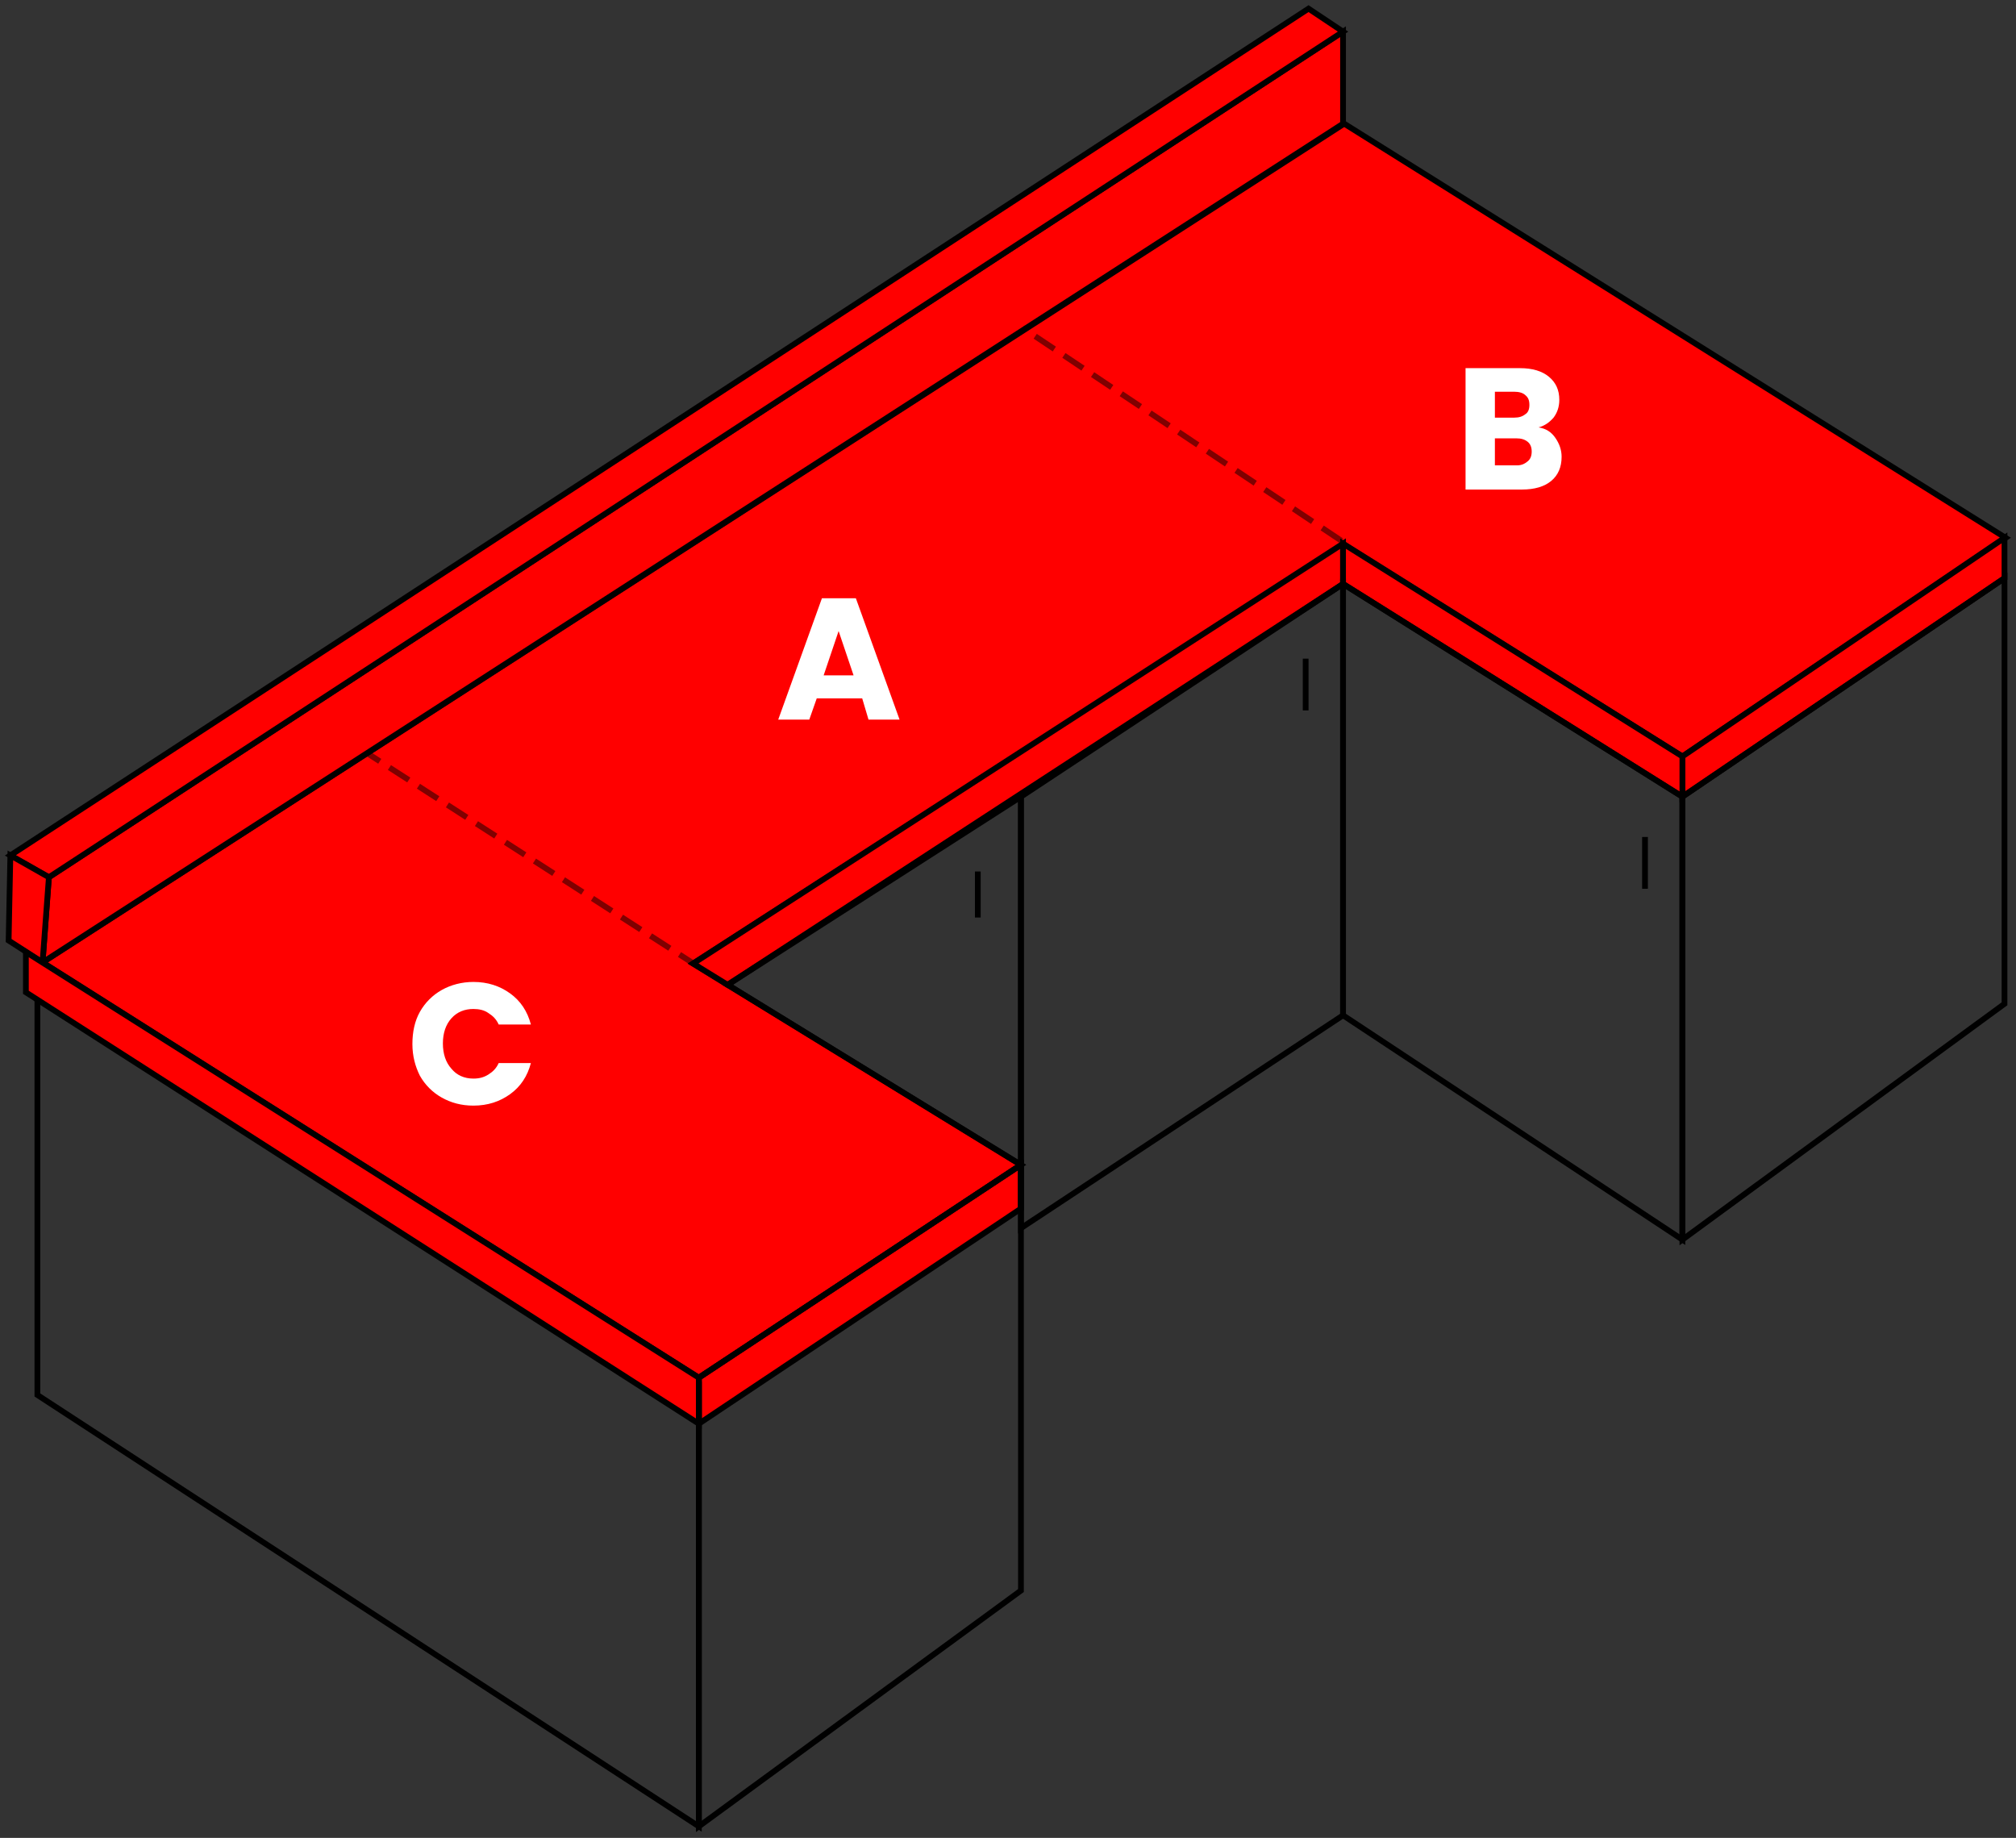 <?xml version="1.0" encoding="utf-8"?>
<!-- Generator: Adobe Illustrator 28.0.0, SVG Export Plug-In . SVG Version: 6.00 Build 0)  -->
<svg version="1.1" id="Capa_1" xmlns="http://www.w3.org/2000/svg" xmlns:xlink="http://www.w3.org/1999/xlink" x="0px" y="0px"
	 viewBox="0 0 350.5 319.5" style="enable-background:new 0 0 350.5 319.5;" xml:space="preserve">
<rect x="0" y="0" width="350.5" height="319.5" fill="#333333" stroke="none"/>
<style type="text/css">
	.st0{fill:#FF0000;stroke:#000000;}
	.st1{fill-rule:evenodd;clip-rule:evenodd;fill:#FF0000;stroke:#000000;}
	.st2{fill:none;stroke:#000000;}
	.st3{fill-rule:evenodd;clip-rule:evenodd;}
	.st4{fill-rule:evenodd;clip-rule:evenodd;fill:#FFFFFF;}
	.st5{fill:none;stroke:#000000;stroke-dasharray:4,2;}
	.st6{opacity:0.5;fill:none;stroke:#000000;stroke-dasharray:4,2;enable-background:new    ;}
</style>
<path class="st0" d="M292.5,131.5l-58.8-36.8l-113.2,72.8l57,35l-56,37L7.4,167.3L233.7,21.5l115,72L292.5,131.5z"/>
<path class="st0" d="M233.5,21.5v-16l-225,147l-1.1,14.8L233.5,21.5z"/>
<path class="st0" d="M227.5,1.5l6,4l-225,147l-6.7-3.8L227.5,1.5z"/>
<path class="st1" d="M233.5,94.5v7l-107,69.7l-6-3.7L233.5,94.5z"/>
<path class="st1" d="M348.5,93.5v7l-56,38v-7L348.5,93.5z"/>
<path class="st1" d="M177.5,202.5v7.6l-56,37.4v-8L177.5,202.5z"/>
<path class="st0" d="M8.5,152.5l-1.1,14.8l-5.9-3.8l0.3-14.8L8.5,152.5z"/>
<path class="st2" d="M6.5,167.5l115,73v77l-115-75V167.5z"/>
<path class="st1" d="M121.5,239.5v8l-117-75v-7L121.5,239.5z"/>
<path class="st1" d="M292.5,131.5v7l-59-37v-7L292.5,131.5z"/>
<path class="st2" d="M233.5,101.5l59,37v77l-59-39V101.5z"/>
<path class="st2" d="M177.5,138.5l-51,32.7l51,31.3l0,0l0,0V138.5z"/>
<path class="st2" d="M233.5,101.5l-56,37v75l56-37V101.5z"/>
<path class="st3" d="M285.5,145.5h1v9h-1V145.5z"/>
<path class="st3" d="M169.5,151.5h1v8h-1V151.5z"/>
<path class="st3" d="M226.5,114.5h1v9h-1V114.5z"/>
<path class="st2" d="M348.5,100.5l-56,38v77l56-41V100.5z"/>
<path class="st2" d="M177.5,202.5l-56,37v78l56-41V202.5z"/>
<path class="st4" d="M151,125.1h5.4l-7.6-21.1h-5.9l-7.6,21.1h5.4l1.3-3.7h7.9L151,125.1z M143.2,117.4l2.6-7.7l2.6,7.7H143.2z"/>
<path class="st4" d="M267.5,74.3c1.1-0.3,1.9-0.9,2.6-1.7c0.6-0.8,1-1.8,1-3.1c0-1.7-0.6-3-1.8-4c-1.2-1-2.9-1.5-5-1.5h-9.5v21.1
	h9.8c2.2,0,3.9-0.5,5.1-1.5s1.8-2.4,1.8-4.2c0-1.2-0.4-2.3-1.1-3.3C269.7,75.1,268.8,74.5,267.5,74.3L267.5,74.3z M259.9,68.1h3.4
	c0.8,0,1.5,0.2,1.9,0.6c0.5,0.4,0.7,0.9,0.7,1.7c0,0.7-0.2,1.3-0.7,1.6c-0.5,0.4-1.1,0.6-1.9,0.6h-3.4V68.1z M263.7,80.9h-3.8v-4.7
	h3.7c0.9,0,1.5,0.2,2,0.6s0.7,1,0.7,1.7s-0.2,1.3-0.7,1.7S264.6,80.9,263.7,80.9L263.7,80.9z"/>
<path class="st4" d="M71.7,181.5c0,2.1,0.5,3.9,1.3,5.5c0.9,1.6,2.2,2.9,3.8,3.8c1.6,0.9,3.4,1.4,5.5,1.4c2.5,0,4.6-0.7,6.4-2
	s3-3.1,3.6-5.4h-5.6c-0.4,0.9-1,1.5-1.8,2s-1.6,0.7-2.6,0.7c-1.6,0-2.9-0.6-3.8-1.7c-1-1.1-1.5-2.6-1.5-4.4c0-1.8,0.5-3.3,1.5-4.4
	c1-1.1,2.3-1.6,3.8-1.6c1,0,1.9,0.2,2.6,0.7c0.8,0.5,1.4,1.1,1.8,2h5.6c-0.6-2.3-1.8-4.1-3.6-5.4c-1.8-1.3-3.9-2-6.4-2
	c-2,0-3.9,0.5-5.5,1.4s-2.9,2.2-3.8,3.8C72.1,177.5,71.7,179.4,71.7,181.5L71.7,181.5z"/>
<line class="st5" x1="177" y1="58.2" x2="177" y2="58.2"/>
<line class="st6" x1="233.2" y1="94" x2="177.8" y2="57"/>
<line class="st6" x1="121.5" y1="168.1" x2="64.1" y2="131.1"/>
</svg>
